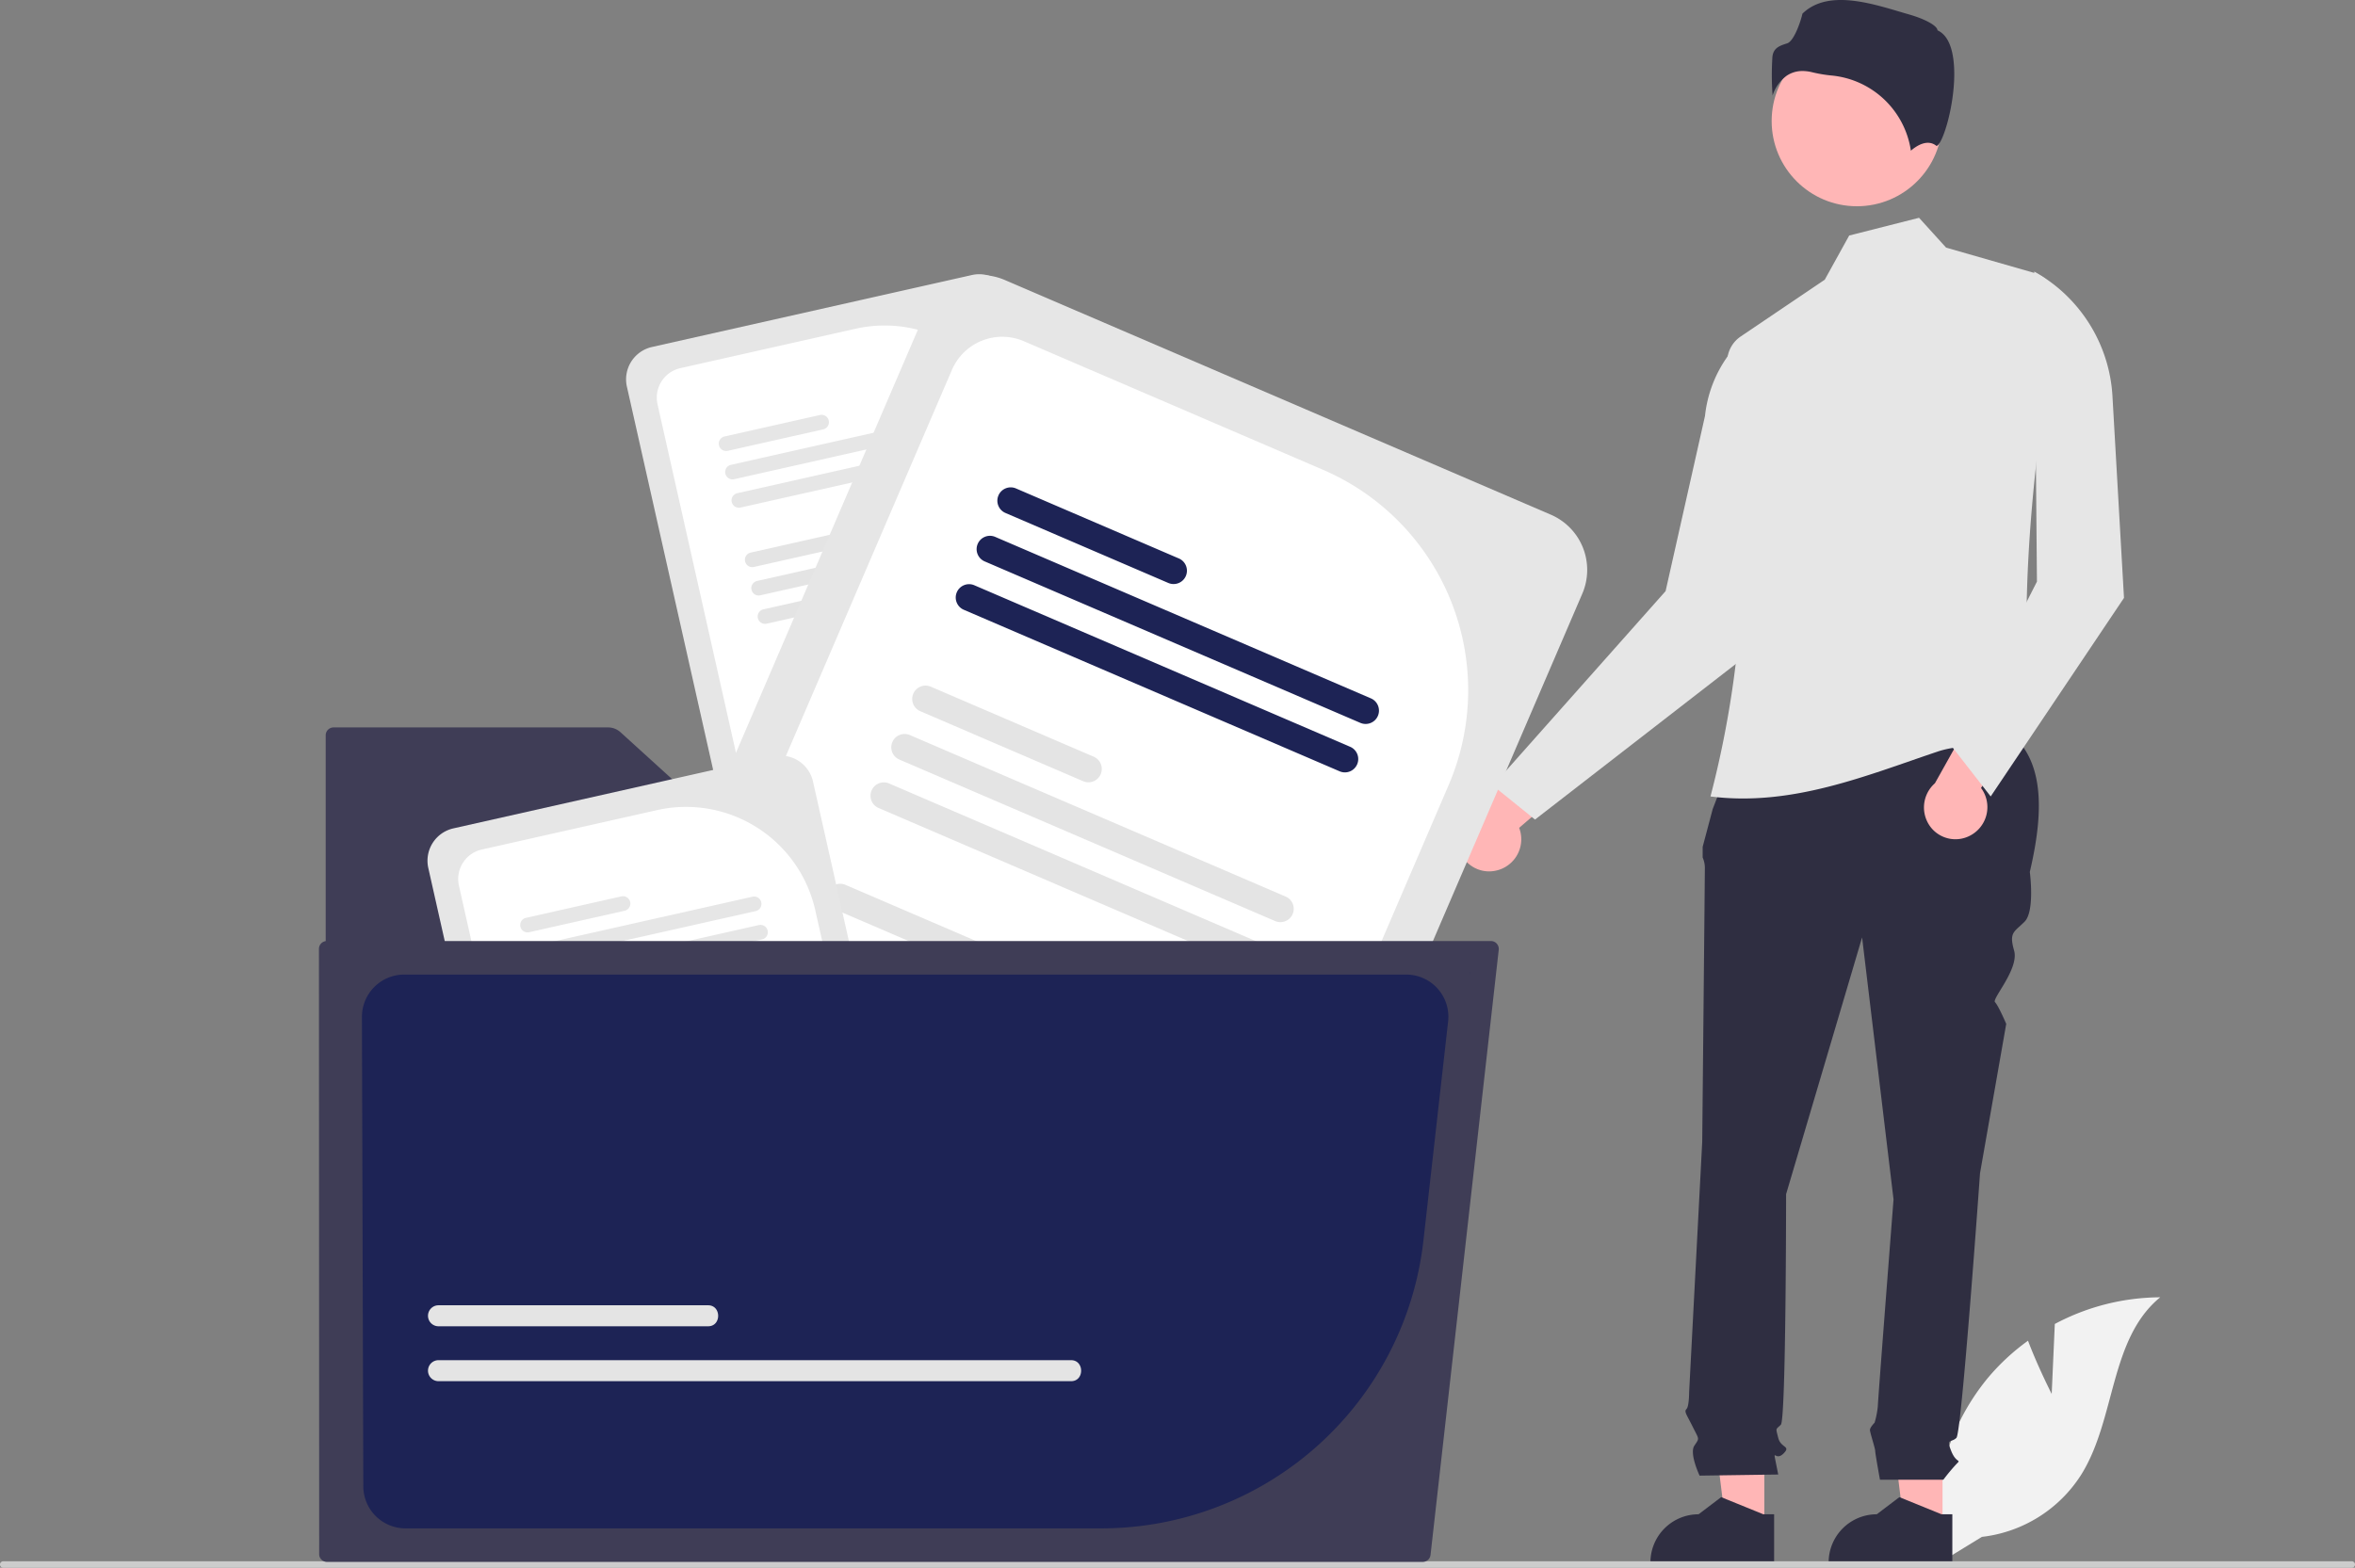 <svg xmlns="http://www.w3.org/2000/svg" width="865.67" height="576.443" data-name="Layer 1"><rect width="100%" height="100%" fill="#808080" stroke="none"/><path fill="#ffb6b6" d="M549.817 320.137a11.8 11.8 0 0 0 9.172-13.772 11.6 11.6 0 0 0-.567-1.969l31.471-27.129-20.575-5.82-26.73 26.654a11.84 11.84 0 0 0-5.663 15.631 11.53 11.53 0 0 0 12.892 6.405"/><path fill="#f2f2f2" d="m754.18 512.528 1.144-25.72a83.1 83.1 0 0 1 38.745-9.807c-18.609 15.213-16.283 44.54-28.9 65a49.96 49.96 0 0 1-36.639 23.088l-15.572 9.535a83.72 83.72 0 0 1 17.647-67.845 81 81 0 0 1 14.863-13.81c3.73 9.834 8.712 19.559 8.712 19.559"/><path fill="#ffb6b6" d="m714.057 561.388-14.101-.001L693.248 507l20.811.001z"/><path fill="#2f2e41" d="m717.652 575.056-45.465-.002v-.575a17.697 17.697 0 0 1 17.696-17.696h.001l8.305-6.3 15.495 6.3 3.97.001Z"/><path fill="#ffb6b6" d="m648.548 561.388-14.1-.001L627.74 507l20.811.001z"/><path fill="#2f2e41" d="m652.144 575.056-45.465-.002v-.575a17.697 17.697 0 0 1 17.696-17.696h.001l8.305-6.3 15.495 6.3 3.97.001Zm-9.699-311.008 91.715 2.293c17.42 9.46 17.684 29.938 11.976 54.25 0 0 1.927 14.45-1.926 18.303s-5.78 3.854-3.854 10.597-8.253 17.758-7.016 18.994 4.126 7.98 4.126 7.98l-9.633 54.911s-6.744 95.372-8.67 97.3-3.854 0-1.927 4.816 3.853 2.89 1.926 4.817a71 71 0 0 0-4.816 5.78h-23.291s-1.756-9.634-1.756-10.597-1.927-6.744-1.927-7.707 1.703-2.666 1.703-2.666a31.7 31.7 0 0 0 1.187-6.004c0-1.927 5.78-76.105 5.78-76.105l-11.56-96.335-27.937 94.408s0 82.849-1.927 84.775-1.927.964-.964 4.817 4.817 2.89 1.927 5.78-3.853-1.927-2.89 2.89l.963 4.817-28.9.413s-3.854-8.12-1.927-11.01 1.811-2.101-.54-6.83-3.313-5.693-2.35-6.657.963-6.087.963-6.087l4.817-92.175s.964-97.299.964-100.189a9.6 9.6 0 0 0-.8-4.333v-3.923l3.69-13.9Z"/><path fill="#e6e6e6" d="m548.756 288.845 15.5 12.5 84.5-65.5-5-114a46.04 46.04 0 0 0-17.022 31.103l-14.478 64.397Z"/><path fill="#e6e6e6" d="M628.756 292.845c29.911 3.823 57.469-7.759 83.5-16.5 11.752-3.946 23.59.173 34.5-6.5-4.717-46.467-.137-98.808 9.884-154.586a13.22 13.22 0 0 0-8.986-14.947l-32.291-9.264-9.942-10.968-25.677 6.519-8.988 16.246-30.887 20.87a11.29 11.29 0 0 0-4.808 11.28 370.2 370.2 0 0 1-6.305 157.85"/><path fill="#ffb6b6" d="M724.217 307.227a11.8 11.8 0 0 0 5.067-15.753 11.6 11.6 0 0 0-1.083-1.74l22.874-34.686-21.382.014L711.249 288a11.84 11.84 0 0 0-1.182 16.583 11.53 11.53 0 0 0 14.15 2.645"/><path fill="#e6e6e6" d="m717.756 274.845 14 18 49-73-4.238-74.163a56.1 56.1 0 0 0-28.762-45.837l1 114Z"/><circle cx="682.576" cy="44.502" r="31.335" fill="#ffb6b6"/><path fill="#2f2e41" d="M662.61 26.112a14.8 14.8 0 0 1 3.593.471 51 51 0 0 0 7.033 1.18 32.59 32.59 0 0 1 29.182 27.643c1.82-1.588 5.964-4.508 9.36-1.794.052.043.082.066.202.009 2.255-1.07 6.259-14.24 6.38-25.834.064-6.155-.905-14.013-5.883-16.502l-.262-.131-.069-.285c-.332-1.385-4.048-3.748-10.505-5.587-11.735-3.343-29.227-9.854-39.077-.271-.746 3.23-3.17 10.143-5.62 10.927-2.713.867-5.056 1.616-5.426 4.943a102 102 0 0 0 .068 14.22 14.52 14.52 0 0 1 5.159-7.247 10.23 10.23 0 0 1 5.865-1.742"/><path fill="#ccc" d="M865.67 575.253a1.186 1.186 0 0 1-1.19 1.19H1.19a1.19 1.19 0 0 1 0-2.38h863.29a1.187 1.187 0 0 1 1.19 1.19"/><path fill="#e6e6e6" d="m357.277 101.122-117.625 26.464a12.2 12.2 0 0 0-9.215 14.565l32.254 143.364 138.203-31.092a6.06 6.06 0 0 0 2.993-1.652l-32.045-142.434a12.2 12.2 0 0 0-14.565-9.215"/><path fill="#fff" d="m314.55 120.863-64.462 14.503a11.11 11.11 0 0 0-8.394 13.26l30.325 134.79 122.744-27.614-22.085-98.162a48.695 48.695 0 0 0-58.128-36.777"/><path fill="#e4e4e4" d="m371.158 248.536-80.921 18.205a2.703 2.703 0 1 0 1.187 5.275l80.921-18.205a2.703 2.703 0 1 0-1.187-5.275m-2.346-10.432L287.89 256.31a2.706 2.706 0 0 0 1.188 5.28l80.921-18.205a2.706 2.706 0 1 0-1.188-5.28m-48.188-.113-35.079 7.892a2.703 2.703 0 1 0 1.187 5.275l35.078-7.892a2.703 2.703 0 1 0-1.186-5.275m40.929-32.156L280.63 224.04a2.706 2.706 0 0 0 1.188 5.28l80.922-18.205a2.706 2.706 0 1 0-1.188-5.28m-2.346-10.425-80.921 18.205a2.703 2.703 0 1 0 1.186 5.275l80.922-18.205a2.703 2.703 0 1 0-1.187-5.275m-48.19-.118-35.078 7.892a2.706 2.706 0 0 0 1.188 5.28l35.078-7.892a2.706 2.706 0 1 0-1.188-5.28"/><path fill="#e6e6e6" d="m351.945 163.136-80.921 18.206a2.706 2.706 0 0 0 1.188 5.28l80.921-18.206a2.706 2.706 0 1 0-1.188-5.28M349.6 152.71l-80.922 18.206a2.706 2.706 0 0 0 1.188 5.28l80.922-18.206a2.706 2.706 0 1 0-1.188-5.28m-48.19-.118-35.079 7.892a2.706 2.706 0 0 0 1.188 5.28l35.078-7.891a2.706 2.706 0 1 0-1.188-5.28"/><path fill="#3f3d56" d="M122.614 267.463a2.895 2.895 0 0 0-2.892 2.892v299.047a2.896 2.896 0 0 0 2.892 2.893H497.56a2.895 2.895 0 0 0 2.891-2.893V318.36a2.895 2.895 0 0 0-2.891-2.893H282.365a8.77 8.77 0 0 1-5.907-2.282l-48.378-43.958a6.77 6.77 0 0 0-4.563-1.763Z"/><path fill="#e6e6e6" d="m570.077 189.246-200.763-86.31a22.116 22.116 0 0 0-29.018 11.568L235.097 359.2l235.885 101.41a11 11 0 0 0 6.15.76l104.515-243.105a22.116 22.116 0 0 0-11.57-29.019"/><path fill="#fff" d="m486.375 172.756-110.023-47.3a20.14 20.14 0 0 0-26.427 10.528l-98.907 230.06 209.5 90.067 72.03-167.542a88.26 88.26 0 0 0-46.173-115.813"/><path fill="#e4e4e4" d="m433.61 420.335-138.116-59.378a4.9 4.9 0 1 0-3.87 9.003l138.116 59.379a4.9 4.9 0 1 0 3.87-9.004m7.655-17.804-138.117-59.379a4.905 4.905 0 0 0-3.874 9.013l138.117 59.378a4.905 4.905 0 1 0 3.874-9.012m-70.595-51.434-59.871-25.74a4.9 4.9 0 1 0-3.871 9.003l59.871 25.74a4.9 4.9 0 1 0 3.871-9.003m94.273-3.642-138.117-59.379a4.905 4.905 0 0 0-3.874 9.013l138.117 59.379a4.905 4.905 0 1 0 3.874-9.013m7.651-17.795-138.117-59.38a4.9 4.9 0 1 0-3.871 9.003l138.117 59.38a4.9 4.9 0 1 0 3.87-9.004m-70.591-51.442-59.871-25.74a4.905 4.905 0 0 0-3.875 9.012l59.872 25.74a4.905 4.905 0 1 0 3.875-9.012"/><path fill="#1d2355" d="m496.276 274.575-138.117-59.379a4.905 4.905 0 0 0-3.875 9.013l138.117 59.378a4.905 4.905 0 1 0 3.875-9.012m7.65-17.795L365.809 197.4a4.905 4.905 0 0 0-3.875 9.012l138.117 59.38a4.905 4.905 0 1 0 3.875-9.013m-70.591-51.443-59.872-25.74a4.905 4.905 0 0 0-3.874 9.013l59.871 25.74a4.905 4.905 0 1 0 3.875-9.013"/><path fill="#e6e6e6" d="m284.277 278.122-117.625 26.464a12.2 12.2 0 0 0-9.215 14.565l32.254 143.364 138.203-31.092a6.06 6.06 0 0 0 2.993-1.652l-32.045-142.434a12.2 12.2 0 0 0-14.565-9.215"/><path fill="#fff" d="m241.55 297.863-64.462 14.503a11.11 11.11 0 0 0-8.394 13.26l30.325 134.79 122.744-27.614-22.085-98.162a48.695 48.695 0 0 0-58.128-36.777"/><path fill="#e4e4e4" d="m298.158 425.536-80.921 18.205a2.703 2.703 0 1 0 1.187 5.275l80.921-18.205a2.703 2.703 0 1 0-1.187-5.275m-2.347-10.432L214.89 433.31a2.706 2.706 0 0 0 1.188 5.28l80.921-18.205a2.706 2.706 0 1 0-1.188-5.28m-48.188-.113-35.079 7.892a2.703 2.703 0 1 0 1.187 5.275l35.078-7.892a2.703 2.703 0 1 0-1.186-5.275m40.929-32.156L207.63 401.04a2.706 2.706 0 0 0 1.188 5.28l80.922-18.205a2.706 2.706 0 1 0-1.188-5.28m-2.346-10.425-80.921 18.205a2.703 2.703 0 1 0 1.186 5.275l80.922-18.205a2.703 2.703 0 1 0-1.187-5.275m-48.19-.118-35.078 7.892a2.706 2.706 0 0 0 1.188 5.28l35.078-7.892a2.706 2.706 0 1 0-1.188-5.28"/><path fill="#e6e6e6" d="m278.945 340.136-80.921 18.206a2.706 2.706 0 0 0 1.188 5.28l80.921-18.206a2.706 2.706 0 1 0-1.188-5.28M276.6 329.71l-80.922 18.206a2.706 2.706 0 0 0 1.188 5.28l80.922-18.206a2.706 2.706 0 1 0-1.188-5.28m-48.19-.118-35.079 7.892a2.706 2.706 0 0 0 1.188 5.28l35.078-7.891a2.706 2.706 0 1 0-1.188-5.28"/><path fill="#3f3d56" d="M120.13 346.009a2.89 2.89 0 0 0-2.893 2.891l.09 222.827a2.89 2.89 0 0 0 2.873 2.568h402.773a2.89 2.89 0 0 0 2.874-2.568l25.07-222.502a2.9 2.9 0 0 0-.717-2.251 2.86 2.86 0 0 0-2.156-.965Z"/><path fill="#1d2355" d="M148.552 358.339a15.555 15.555 0 0 0-15.51 15.374l.504 172.607a15.51 15.51 0 0 0 15.509 15.645h255.677a119.174 119.174 0 0 0 118.513-105.91l9.067-80.47a15.508 15.508 0 0 0-15.411-17.246Zm391.81 0-.045-1h.046Z"/><path fill="#e4e4e4" d="M260.235 487.656h-99.047a3.859 3.859 0 1 1 0-7.718h99.047c4.976-.07 5.026 7.788 0 7.718m133.425 20.186H161.189a3.859 3.859 0 1 1 0-7.718h232.473c4.976-.07 5.026 7.788 0 7.718"/></svg>
